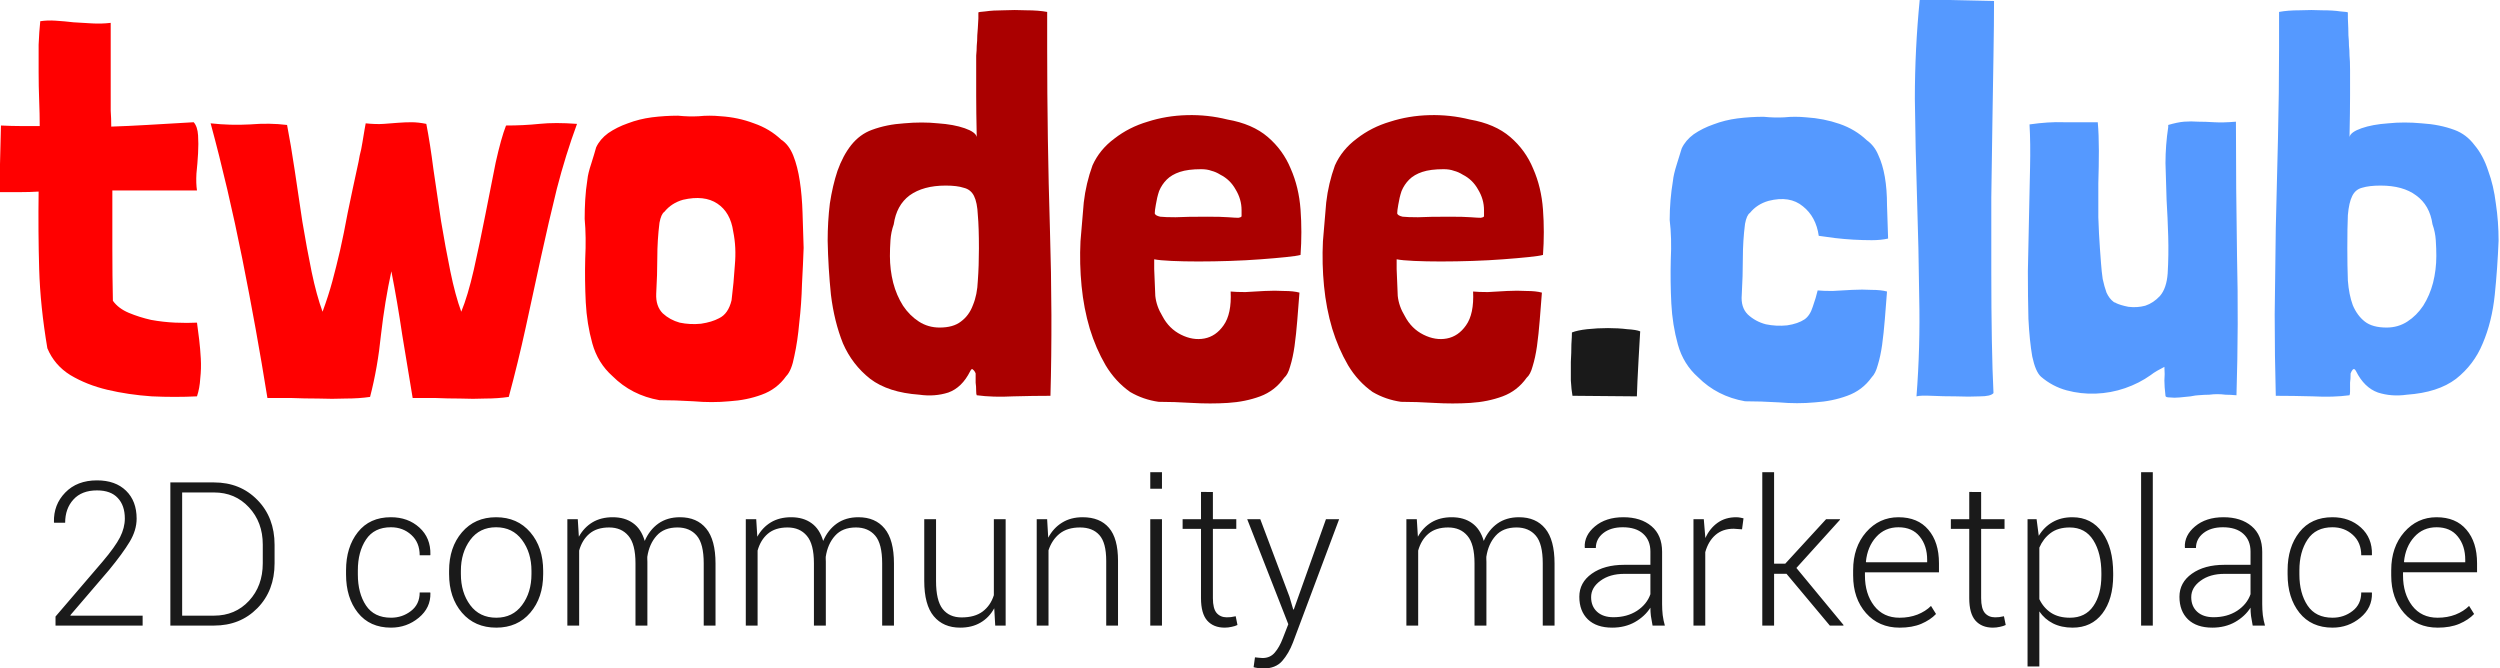 <svg xmlns:inkscape="http://www.inkscape.org/namespaces/inkscape" xmlns:sodipodi="http://sodipodi.sourceforge.net/DTD/sodipodi-0.dtd" xmlns="http://www.w3.org/2000/svg" xmlns:svg="http://www.w3.org/2000/svg" width="719.934" height="192.378" viewBox="0 0 719.934 192.378" id="svg1" inkscape:version="1.3.2 (091e20e, 2023-11-25, custom)" sodipodi:docname="twodee_design.svg"><defs id="defs1"></defs><g inkscape:label="Layer 1" inkscape:groupmode="layer" id="layer1" transform="translate(-345.944,-752.117)"><g id="text1-0-0-6-5-3-8" style="font-size:96px;font-family:'Londrina Solid';-inkscape-font-specification:'Londrina Solid';white-space:pre" transform="matrix(1.638,0,0,1.638,-341.914,135.931)" aria-label="twodee.club"><path style="fill:#ff0000" d="m 439.4,380.2 q -1.632,0.192 -3.264,0.096 -1.632,-0.096 -3.264,-0.192 -1.632,-0.192 -3.168,-0.288 -1.44,-0.096 -2.688,0.096 -0.192,1.824 -0.288,4.128 0,2.304 0,4.8 0,2.496 0.096,4.992 0.096,2.4 0.096,4.512 -1.536,0 -3.264,0 -1.632,0 -3.552,-0.096 l -0.288,11.712 q 2.016,0 3.648,0 1.728,0 3.264,-0.096 -0.096,7.008 0.096,13.632 0.192,6.528 1.44,13.92 1.248,2.976 4.032,4.704 2.88,1.728 6.528,2.592 3.648,0.864 7.776,1.152 4.128,0.192 7.968,0 0.48,-1.44 0.576,-3.168 0.192,-1.728 0.096,-3.456 -0.096,-1.728 -0.288,-3.36 -0.192,-1.632 -0.384,-2.976 -1.632,0.096 -3.84,0 -2.112,-0.096 -4.224,-0.48 -2.112,-0.48 -3.936,-1.248 -1.824,-0.768 -2.784,-2.112 -0.096,-4.32 -0.096,-9.216 0,-4.992 0,-10.176 h 14.88 q -0.192,-1.248 -0.096,-2.976 0.192,-1.824 0.288,-3.552 0.096,-1.728 0,-3.168 -0.096,-1.536 -0.768,-2.304 -4.896,0.288 -8.256,0.48 -3.264,0.192 -6.24,0.288 0,-1.44 -0.096,-2.784 0,-1.344 0,-2.592 z m 31.008,17.952 q -3.072,-0.384 -6.528,-0.096 -3.456,0.192 -6.912,-0.192 3.072,11.328 5.568,23.808 2.496,12.48 4.416,24.48 1.824,0 4.128,0 2.4,0.096 4.8,0.096 2.496,0.096 4.8,0 2.4,0 4.32,-0.288 1.344,-5.184 1.92,-10.944 0.672,-5.856 1.824,-11.136 1.056,5.376 1.92,11.232 0.96,5.856 1.824,11.04 1.824,0 3.936,0 2.208,0.096 4.416,0.096 2.304,0.096 4.416,0 2.208,0 4.128,-0.288 1.632,-6.048 2.976,-12.192 1.344,-6.24 2.688,-12.384 1.344,-6.144 2.784,-12 1.536,-5.952 3.552,-11.424 -3.84,-0.288 -6.624,0 -2.784,0.288 -5.856,0.288 -0.864,2.208 -1.824,6.528 -0.864,4.32 -1.824,9.216 -0.96,4.896 -2.016,9.6 -1.056,4.608 -2.208,7.392 -1.056,-2.88 -1.92,-7.104 -0.864,-4.224 -1.632,-8.832 -0.672,-4.608 -1.344,-9.12 -0.576,-4.512 -1.248,-7.968 -1.44,-0.288 -2.592,-0.288 -1.152,0 -2.4,0.096 -1.152,0.096 -2.496,0.192 -1.344,0.096 -3.168,-0.096 0,0 -0.192,1.056 -0.192,1.056 -0.384,2.304 -0.192,1.248 -0.48,2.304 -0.192,1.056 -0.192,1.056 -1.152,5.28 -1.92,9.024 -0.672,3.648 -1.344,6.624 -0.672,2.88 -1.344,5.376 -0.672,2.496 -1.728,5.376 -1.056,-2.88 -1.92,-7.008 -0.864,-4.224 -1.632,-8.832 -0.672,-4.608 -1.344,-9.024 -0.672,-4.512 -1.344,-7.968 z m 54.336,3.936 q -0.288,1.056 -0.864,2.88 -0.576,1.728 -0.672,2.784 -0.288,1.824 -0.384,3.552 -0.096,1.632 -0.096,3.36 0.288,3.168 0.096,7.008 -0.096,3.84 0.096,7.68 0.192,3.744 1.152,7.2 0.96,3.456 3.552,5.76 3.36,3.36 8.256,4.224 2.688,0 5.952,0.192 3.264,0.288 6.336,0 3.072,-0.192 5.664,-1.152 2.688,-0.96 4.32,-3.264 0.96,-0.96 1.44,-3.552 0.576,-2.592 0.864,-5.856 0.384,-3.264 0.48,-6.816 0.192,-3.552 0.288,-6.336 -0.096,-3.168 -0.192,-6.144 -0.096,-3.072 -0.48,-5.568 -0.384,-2.592 -1.152,-4.512 -0.768,-1.92 -2.112,-2.784 -2.016,-1.92 -4.8,-2.88 -2.784,-1.056 -5.856,-1.248 -2.016,-0.192 -3.84,0 -1.728,0.096 -3.648,-0.096 -2.304,0 -4.608,0.288 -2.208,0.288 -4.224,1.056 -1.92,0.672 -3.456,1.728 -1.44,1.056 -2.112,2.496 z m 12,11.328 q 1.248,-1.536 3.264,-2.112 3.744,-0.864 6.048,0.672 2.304,1.536 2.784,4.896 0.576,2.784 0.288,5.952 -0.192,3.072 -0.576,6.144 -0.576,2.4 -2.208,3.168 -1.248,0.672 -3.168,0.96 -1.92,0.192 -3.744,-0.192 -1.728,-0.48 -2.976,-1.632 -1.248,-1.248 -1.152,-3.456 0.192,-3.36 0.192,-6.336 0,-3.072 0.384,-6.144 0.288,-1.536 0.864,-1.92 z" id="path8" inkscape:export-filename="site\twoodee_title2.svg" inkscape:export-xdpi="97.400307" inkscape:export-ydpi="97.400307"></path><path style="fill:#aa0000" d="m 591.944,379.432 q -0.096,1.92 -0.192,2.976 0,0.96 -0.096,1.824 0,0.768 -0.096,1.728 0,0.864 0,2.592 0,1.632 0,4.416 0,2.784 0.096,7.296 -0.192,-0.864 -2.112,-1.536 -1.92,-0.672 -4.704,-0.864 -2.784,-0.288 -5.952,0 -3.072,0.192 -5.664,1.152 -2.112,0.768 -3.648,2.688 -1.44,1.824 -2.4,4.512 -0.864,2.592 -1.344,5.76 -0.384,3.168 -0.384,6.528 0.096,4.8 0.576,9.504 0.576,4.704 2.112,8.544 1.632,3.744 4.8,6.24 3.168,2.4 8.64,2.784 2.688,0.384 5.088,-0.384 2.4,-0.864 3.84,-3.744 0.288,-0.576 0.48,-0.288 0.288,0.192 0.48,0.672 0,1.056 0,1.632 0.096,0.576 0.096,1.536 0,0.48 0.096,0.672 2.88,0.384 6.432,0.192 3.552,-0.096 6.528,-0.096 0.384,-13.824 -0.096,-29.472 -0.48,-15.648 -0.48,-31.68 v -6.336 q -1.536,-0.288 -3.648,-0.288 -2.112,-0.096 -4.032,0 -1.824,0 -3.168,0.192 -1.248,0.096 -1.248,0.192 z m -14.88,36.192 q 0.48,-3.36 2.784,-5.088 2.4,-1.728 6.336,-1.728 2.016,0 3.168,0.384 1.248,0.288 1.824,1.44 0.576,1.152 0.672,3.36 0.192,2.112 0.192,5.856 0,3.072 -0.192,5.664 -0.096,2.496 -0.864,4.32 -0.672,1.824 -2.112,2.88 -1.344,1.056 -3.744,1.056 -2.016,0 -3.648,-1.056 -1.632,-1.056 -2.784,-2.784 -1.152,-1.824 -1.728,-4.032 -0.576,-2.304 -0.576,-4.704 0,-1.344 0.096,-2.784 0.096,-1.44 0.576,-2.784 z m 45.792,6.144 q 0.96,0.192 3.072,0.288 2.112,0.096 4.704,0.096 2.688,0 5.568,-0.096 2.88,-0.096 5.376,-0.288 2.592,-0.192 4.416,-0.384 1.92,-0.192 2.592,-0.384 0.288,-4.032 0,-7.968 -0.288,-3.936 -1.728,-7.2 -1.344,-3.264 -4.032,-5.568 -2.688,-2.304 -7.104,-3.072 -3.456,-0.864 -7.104,-0.768 -3.648,0.096 -6.912,1.152 -3.264,0.96 -5.856,2.976 -2.592,1.92 -3.84,4.704 -1.152,3.168 -1.536,6.528 -0.288,3.264 -0.576,6.816 -0.192,3.936 0.192,7.872 0.384,3.936 1.44,7.488 1.056,3.456 2.784,6.432 1.728,2.88 4.32,4.704 2.304,1.344 4.992,1.728 2.688,0 5.856,0.192 3.264,0.192 6.336,0 3.072,-0.192 5.664,-1.152 2.592,-0.96 4.224,-3.264 0.672,-0.576 1.056,-2.016 0.48,-1.536 0.768,-3.552 0.288,-2.112 0.48,-4.512 0.192,-2.4 0.384,-4.896 -1.056,-0.288 -2.688,-0.288 -1.632,-0.096 -3.456,0 -1.728,0.096 -3.36,0.192 -1.632,0 -2.592,-0.096 0.192,3.936 -1.248,5.952 -1.344,1.92 -3.36,2.304 -2.016,0.384 -4.128,-0.672 -2.112,-1.056 -3.264,-3.264 -1.056,-1.728 -1.248,-3.552 -0.096,-1.824 -0.192,-4.704 z m 11.616,-14.88 q 1.728,0.864 2.688,2.592 1.056,1.728 1.056,3.648 0,0.768 0,1.056 0,0.192 -0.576,0.288 -0.48,0 -1.728,-0.096 -1.248,-0.096 -3.744,-0.096 -3.648,0 -5.568,0.096 -1.824,0 -2.688,-0.096 -0.864,-0.192 -0.96,-0.576 0,-0.48 0.192,-1.536 0.192,-1.248 0.576,-2.4 0.48,-1.152 1.344,-2.016 0.864,-0.864 2.304,-1.344 1.44,-0.48 3.744,-0.48 1.056,0 1.824,0.288 0.768,0.192 1.536,0.672 z m 31.008,14.88 q 0.96,0.192 3.072,0.288 2.112,0.096 4.704,0.096 2.688,0 5.568,-0.096 2.88,-0.096 5.376,-0.288 2.592,-0.192 4.416,-0.384 1.92,-0.192 2.592,-0.384 0.288,-4.032 0,-7.968 -0.288,-3.936 -1.728,-7.2 -1.344,-3.264 -4.032,-5.568 -2.688,-2.304 -7.104,-3.072 -3.456,-0.864 -7.104,-0.768 -3.648,0.096 -6.912,1.152 -3.264,0.96 -5.856,2.976 -2.592,1.92 -3.84,4.704 -1.152,3.168 -1.536,6.528 -0.288,3.264 -0.576,6.816 -0.192,3.936 0.192,7.872 0.384,3.936 1.44,7.488 1.056,3.456 2.784,6.432 1.728,2.88 4.32,4.704 2.304,1.344 4.992,1.728 2.688,0 5.856,0.192 3.264,0.192 6.336,0 3.072,-0.192 5.664,-1.152 2.592,-0.96 4.224,-3.264 0.672,-0.576 1.056,-2.016 0.48,-1.536 0.768,-3.552 0.288,-2.112 0.48,-4.512 0.192,-2.4 0.384,-4.896 -1.056,-0.288 -2.688,-0.288 -1.632,-0.096 -3.456,0 -1.728,0.096 -3.36,0.192 -1.632,0 -2.592,-0.096 0.192,3.936 -1.248,5.952 -1.344,1.92 -3.36,2.304 -2.016,0.384 -4.128,-0.672 -2.112,-1.056 -3.264,-3.264 -1.056,-1.728 -1.248,-3.552 -0.096,-1.824 -0.192,-4.704 z m 11.616,-14.88 q 1.728,0.864 2.688,2.592 1.056,1.728 1.056,3.648 0,0.768 0,1.056 0,0.192 -0.576,0.288 -0.48,0 -1.728,-0.096 -1.248,-0.096 -3.744,-0.096 -3.648,0 -5.568,0.096 -1.824,0 -2.688,-0.096 -0.864,-0.192 -0.96,-0.576 0,-0.48 0.192,-1.536 0.192,-1.248 0.576,-2.4 0.48,-1.152 1.344,-2.016 0.864,-0.864 2.304,-1.344 1.44,-0.48 3.744,-0.48 1.056,0 1.824,0.288 0.768,0.192 1.536,0.672 z" id="path9"></path><path style="fill:#1a1a1a" d="m 707.72,445.864 v -0.096 -0.096 q 0,-0.672 0.096,-2.496 0.096,-1.824 0.192,-3.744 0.096,-1.92 0.192,-3.36 0.096,-1.536 0.096,-1.632 -0.672,-0.288 -2.304,-0.384 -1.536,-0.192 -3.36,-0.192 -1.824,0 -3.648,0.192 -1.728,0.192 -2.688,0.576 0,0.672 -0.096,2.112 0,1.44 -0.096,3.072 0,1.632 0,3.264 0.096,1.632 0.288,2.688 h 0.288 l 10.848,0.096 z" id="path10"></path><path style="fill:#5599ff" d="m 751.688,427.432 q -1.056,-0.288 -2.688,-0.288 -1.632,-0.096 -3.456,0 -1.824,0.096 -3.456,0.192 -1.632,0 -2.592,-0.096 -0.288,1.248 -0.864,2.88 -0.48,1.536 -1.44,2.208 -1.152,0.768 -3.072,1.056 -1.92,0.192 -3.744,-0.192 -1.824,-0.48 -3.168,-1.728 -1.248,-1.248 -1.056,-3.456 0.192,-3.36 0.192,-6.432 0,-3.072 0.384,-6.048 0.288,-1.536 0.864,-1.92 1.248,-1.536 3.264,-2.112 3.744,-0.96 6.048,0.96 2.304,1.824 2.784,5.184 1.248,0.192 2.784,0.384 1.632,0.192 3.264,0.288 1.728,0.096 3.264,0.096 1.632,0 2.88,-0.288 -0.096,-3.168 -0.192,-5.856 0,-2.784 -0.384,-4.992 -0.384,-2.208 -1.152,-3.84 -0.672,-1.632 -2.016,-2.592 -2.016,-1.92 -4.8,-2.88 -2.784,-0.96 -5.856,-1.152 -2.016,-0.192 -3.84,0 -1.728,0.096 -3.648,-0.096 -2.304,0 -4.608,0.288 -2.208,0.288 -4.224,1.056 -1.92,0.672 -3.456,1.728 -1.44,1.056 -2.112,2.496 -0.288,0.96 -0.864,2.784 -0.576,1.824 -0.672,2.88 -0.576,3.456 -0.576,6.912 0.384,3.168 0.192,7.008 -0.096,3.84 0.096,7.68 0.192,3.744 1.152,7.2 0.96,3.456 3.552,5.76 3.36,3.36 8.256,4.224 2.688,0 5.952,0.192 3.264,0.288 6.336,0 3.072,-0.192 5.664,-1.152 2.688,-0.96 4.32,-3.264 0.672,-0.672 1.056,-2.112 0.48,-1.536 0.768,-3.552 0.288,-2.112 0.48,-4.512 0.192,-2.4 0.384,-4.896 z m 5.76,-51.36 q -0.864,8.736 -0.864,17.472 0.096,8.736 0.384,17.472 0.288,8.736 0.384,17.472 0.192,8.736 -0.48,17.376 0.672,-0.192 2.688,-0.096 2.016,0.096 4.224,0.096 2.304,0.096 4.224,0 1.92,0 2.4,-0.576 -0.192,-3.84 -0.288,-9.312 -0.096,-5.568 -0.096,-11.904 0,-6.336 0,-13.152 0.096,-6.816 0.192,-13.152 0.096,-6.336 0.192,-11.904 0.096,-5.568 0.096,-9.504 z m 43.008,64.608 q 0.096,1.344 0,2.4 0,1.056 0.192,2.688 0,0.288 0.768,0.288 0.768,0.096 1.728,0 0.96,-0.096 1.92,-0.192 0.96,-0.192 1.344,-0.192 1.152,-0.096 1.92,-0.096 0.768,-0.096 1.44,-0.096 0.672,0 1.44,0.096 0.768,0 1.92,0.096 0.384,-12.672 0.096,-24.48 -0.192,-11.808 -0.192,-23.616 -2.304,0.192 -3.84,0.096 -1.536,-0.096 -2.784,-0.096 -1.248,-0.096 -2.496,0 -1.152,0.096 -2.784,0.576 v 0.384 q -0.48,3.168 -0.48,6.336 0.096,3.168 0.192,6.432 0.192,3.168 0.288,6.432 0.096,3.264 -0.096,6.528 -0.192,2.592 -1.344,3.936 -1.152,1.248 -2.592,1.728 -1.44,0.384 -2.976,0.192 -1.44,-0.288 -2.208,-0.672 -0.096,-0.096 -0.192,-0.096 -0.096,0 -0.192,-0.096 -0.768,-0.576 -1.248,-1.632 -0.384,-1.056 -0.672,-2.4 -0.192,-1.344 -0.288,-2.688 -0.096,-1.44 -0.192,-2.592 -0.192,-2.592 -0.288,-5.568 0,-2.976 0,-5.952 0.096,-2.976 0.096,-5.76 0,-2.784 -0.192,-4.992 -3.36,0 -6.048,0 -2.592,-0.096 -5.952,0.384 0.192,3.264 0.096,7.584 -0.096,4.32 -0.192,9.024 -0.096,4.608 -0.192,9.216 0,4.512 0.096,8.352 0.192,3.84 0.672,6.624 0.576,2.688 1.536,3.552 2.016,1.728 4.512,2.4 2.496,0.672 5.088,0.576 2.688,-0.096 5.184,-0.96 2.496,-0.864 4.512,-2.304 0.48,-0.384 1.152,-0.768 0.768,-0.384 1.248,-0.672 z m 32.256,-62.304 q 0,-0.096 -1.344,-0.192 -1.248,-0.192 -3.168,-0.192 -1.824,-0.096 -3.936,0 -2.112,0 -3.648,0.288 v 6.336 q 0,7.968 -0.192,15.936 -0.192,7.968 -0.384,15.744 -0.096,7.68 -0.192,15.168 0,7.392 0.192,14.304 2.976,0 6.528,0.096 3.552,0.192 6.432,-0.192 0.096,-0.192 0.096,-0.672 0,-0.96 0,-1.536 0.096,-0.576 0.096,-1.632 0.192,-0.48 0.384,-0.672 0.288,-0.288 0.576,0.288 1.44,2.88 3.84,3.744 2.4,0.768 5.088,0.384 5.472,-0.384 8.64,-2.784 3.168,-2.496 4.704,-6.24 1.632,-3.84 2.112,-8.544 0.48,-4.704 0.672,-9.504 0,-3.36 -0.48,-6.528 -0.384,-3.168 -1.344,-5.76 -0.864,-2.688 -2.4,-4.512 -1.44,-1.92 -3.552,-2.688 -2.592,-0.96 -5.76,-1.152 -3.072,-0.288 -5.856,0 -2.784,0.192 -4.704,0.864 -1.92,0.672 -2.112,1.536 0.096,-4.512 0.096,-7.296 0,-2.784 0,-4.416 0,-1.728 -0.096,-2.592 0,-0.96 -0.096,-1.728 0,-0.864 -0.096,-1.824 0,-1.056 -0.096,-2.976 z m 14.88,37.248 q 0.48,1.344 0.576,2.784 0.096,1.44 0.096,2.784 0,2.4 -0.576,4.704 -0.576,2.208 -1.728,4.032 -1.152,1.728 -2.784,2.784 -1.632,1.056 -3.648,1.056 -2.496,0 -3.84,-1.056 -1.344,-1.056 -2.112,-2.88 -0.672,-1.824 -0.864,-4.32 -0.096,-2.592 -0.096,-5.664 0,-3.744 0.096,-5.856 0.192,-2.208 0.768,-3.36 0.576,-1.152 1.728,-1.44 1.248,-0.384 3.264,-0.384 3.936,0 6.24,1.728 2.4,1.728 2.88,5.088 z" id="path11"></path></g><path style="font-weight:300;font-size:96px;font-family:Roboto;-inkscape-font-specification:'Roboto Light';white-space:pre;fill:#1a1a1a" d="m 334.703,414 h -41.531 v -4.312 L 315.625,383.484 q 6,-7.078 8.297,-11.578 2.297,-4.547 2.297,-8.953 0,-6.234 -3.375,-9.797 -3.328,-3.609 -9.891,-3.609 -7.312,0 -11.25,4.359 -3.938,4.312 -3.938,11.062 h -5.25 l -0.094,-0.281 q -0.234,-8.344 5.391,-14.109 5.625,-5.812 15.141,-5.812 8.766,0 13.828,4.922 5.062,4.922 5.062,13.312 0,5.531 -3.328,11.062 -3.328,5.531 -9.797,13.406 l -18.469,21.562 0.094,0.234 h 34.359 z m 13.219,0 v -68.25 h 20.812 q 12.516,0 20.672,8.344 8.203,8.344 8.203,21.422 v 8.766 q 0,13.078 -8.203,21.422 Q 381.25,414 368.734,414 Z m 5.625,-63.469 v 58.734 h 15.188 q 10.125,0 16.688,-7.078 6.562,-7.078 6.562,-17.906 V 375.375 q 0,-10.688 -6.609,-17.766 -6.562,-7.078 -16.641,-7.078 z m 99.562,59.719 q 5.391,0 9.516,-3.188 4.172,-3.188 4.172,-8.859 h 5.016 l 0.094,0.281 q 0.188,7.031 -5.531,11.766 -5.719,4.734 -13.266,4.734 -10.125,0 -15.797,-7.125 -5.625,-7.125 -5.625,-18.234 v -1.969 q 0,-11.062 5.625,-18.188 5.625,-7.125 15.75,-7.125 8.156,0 13.594,4.922 5.438,4.922 5.25,12.938 l -0.094,0.281 h -5.016 q 0,-6.094 -3.984,-9.703 -3.984,-3.656 -9.75,-3.656 -7.969,0 -11.859,5.859 -3.891,5.859 -3.891,14.672 v 1.969 q 0,8.953 3.891,14.812 3.891,5.812 11.906,5.812 z m 27.703,-22.359 q 0,-11.203 6.141,-18.375 6.141,-7.172 16.266,-7.172 10.172,0 16.312,7.172 6.141,7.172 6.141,18.375 v 1.547 q 0,11.25 -6.141,18.422 -6.094,7.125 -16.219,7.125 -10.219,0 -16.359,-7.125 -6.141,-7.172 -6.141,-18.422 z m 5.625,1.547 q 0,8.812 4.453,14.812 4.453,6 12.422,6 7.828,0 12.281,-6 4.5,-6 4.5,-14.812 v -1.547 q 0,-8.672 -4.5,-14.719 -4.5,-6.047 -12.375,-6.047 -7.875,0 -12.328,6.047 -4.453,6.047 -4.453,14.719 z m 55.734,-26.156 0.516,8.344 q 2.438,-4.406 6.469,-6.844 4.078,-2.438 9.656,-2.438 5.812,0 9.703,2.812 3.891,2.766 5.578,8.484 2.297,-5.297 6.516,-8.297 4.266,-3 10.266,-3 8.109,0 12.516,5.391 4.453,5.391 4.453,16.688 V 414 h -5.625 v -29.672 q 0,-9.375 -3.328,-13.219 -3.328,-3.891 -9.188,-3.891 -6.422,0 -9.938,3.938 -3.516,3.891 -4.453,10.078 0,0.516 0,1.031 0.047,0.516 0.047,1.312 V 414 h -5.672 v -29.672 q 0,-9.188 -3.375,-13.125 -3.328,-3.984 -9.188,-3.984 -5.906,0 -9.422,3 -3.469,2.953 -4.875,8.016 V 414 h -5.625 v -50.719 z m 85.078,0 0.516,8.344 q 2.438,-4.406 6.469,-6.844 4.078,-2.438 9.656,-2.438 5.812,0 9.703,2.812 3.891,2.766 5.578,8.484 2.297,-5.297 6.516,-8.297 4.266,-3 10.266,-3 8.109,0 12.516,5.391 4.453,5.391 4.453,16.688 V 414 h -5.625 v -29.672 q 0,-9.375 -3.328,-13.219 -3.328,-3.891 -9.188,-3.891 -6.422,0 -9.938,3.938 -3.516,3.891 -4.453,10.078 0,0.516 0,1.031 0.047,0.516 0.047,1.312 V 414 h -5.672 v -29.672 q 0,-9.188 -3.375,-13.125 -3.328,-3.984 -9.188,-3.984 -5.906,0 -9.422,3 -3.469,2.953 -4.875,8.016 V 414 h -5.625 V 363.281 Z M 740.734,405.75 q -2.438,4.453 -6.562,6.844 -4.078,2.391 -9.703,2.391 -8.016,0 -12.562,-5.438 -4.547,-5.438 -4.547,-16.875 v -29.391 h 5.625 v 29.484 q 0,9.281 3.141,13.312 3.188,4.031 9,4.031 6.328,0 10.078,-2.812 3.797,-2.859 5.344,-7.781 v -36.234 h 5.625 V 414 h -4.969 z m 25.219,-42.469 0.516,8.812 q 2.484,-4.641 6.609,-7.172 4.125,-2.578 9.797,-2.578 8.25,0 12.562,5.062 4.312,5.016 4.312,15.703 V 414 h -5.625 v -30.844 q 0,-8.719 -3.281,-12.328 -3.234,-3.609 -9.234,-3.609 -6,0 -9.703,2.953 -3.656,2.953 -5.297,7.922 V 414 h -5.625 V 363.281 Z M 820.703,414 H 815.125 v -50.719 h 5.578 z m 0,-65.25 H 815.125 v -7.875 h 5.578 z m 24.281,1.547 v 12.984 h 11.156 v 4.594 h -11.156 v 33.047 q 0,4.969 1.781,7.078 1.828,2.062 4.828,2.062 1.031,0 1.969,-0.094 0.984,-0.141 2.297,-0.422 l 0.844,4.172 q -1.125,0.562 -2.812,0.891 -1.641,0.375 -3.281,0.375 -5.344,0 -8.344,-3.375 -2.953,-3.375 -2.953,-10.688 V 367.875 h -8.766 v -4.594 h 8.766 v -12.984 z m 36.516,49.969 1.781,6.047 h 0.281 l 15.328,-43.031 h 6.281 l -22.031,58.828 q -1.969,5.156 -5.109,8.766 -3.141,3.609 -9.188,3.609 -0.984,0 -2.391,-0.234 -1.406,-0.188 -2.062,-0.422 l 0.656,-4.688 q 0.562,0.094 1.781,0.188 1.266,0.141 1.828,0.141 3.656,0 5.859,-2.625 2.203,-2.578 3.75,-6.656 l 2.672,-6.844 -19.594,-50.062 h 6.234 z m 60.703,-36.984 0.516,8.344 q 2.438,-4.406 6.469,-6.844 4.078,-2.438 9.656,-2.438 5.812,0 9.703,2.812 3.891,2.766 5.578,8.484 2.297,-5.297 6.516,-8.297 4.266,-3 10.266,-3 8.109,0 12.516,5.391 4.453,5.391 4.453,16.688 V 414 h -5.625 v -29.672 q 0,-9.375 -3.328,-13.219 -3.328,-3.891 -9.188,-3.891 -6.422,0 -9.938,3.938 -3.516,3.891 -4.453,10.078 0,0.516 0,1.031 0.047,0.516 0.047,1.312 V 414 h -5.672 v -29.672 q 0,-9.188 -3.375,-13.125 -3.328,-3.984 -9.188,-3.984 -5.906,0 -9.422,3 -3.469,2.953 -4.875,8.016 V 414 h -5.625 V 363.281 Z M 1054.609,414 q -0.516,-2.672 -0.797,-4.594 -0.234,-1.922 -0.234,-3.938 -2.625,4.125 -7.359,6.844 -4.734,2.672 -10.875,2.672 -7.453,0 -11.578,-3.938 -4.078,-3.984 -4.078,-10.781 0,-6.797 5.953,-11.016 5.953,-4.219 15.469,-4.219 h 12.469 V 378.75 q 0,-5.438 -3.469,-8.531 -3.422,-3.094 -9.703,-3.094 -5.766,0 -9.328,2.812 -3.516,2.812 -3.516,7.078 h -5.203 l -0.094,-0.281 q -0.281,-5.719 4.875,-10.031 5.203,-4.359 13.547,-4.359 8.344,0 13.406,4.266 5.062,4.266 5.062,12.234 v 24.938 q 0,2.672 0.281,5.203 0.328,2.531 1.031,5.016 z m -18.656,-3.984 q 6.469,0 11.203,-3.047 4.734,-3.094 6.422,-7.922 v -9.703 h -12.516 q -6.844,0 -11.297,3.281 -4.453,3.234 -4.453,7.828 0,4.312 2.812,6.938 2.859,2.625 7.828,2.625 z m 61.312,-41.906 -3.984,-0.281 q -5.297,0 -8.719,3 -3.375,2.953 -4.828,8.156 V 414 h -5.625 v -50.719 h 4.922 l 0.703,8.438 v 0.562 q 2.203,-4.688 5.906,-7.312 3.703,-2.625 8.812,-2.625 1.031,0 1.969,0.188 0.938,0.141 1.547,0.328 z m 21.188,21.188 h -5.906 V 414 h -5.625 v -73.125 h 5.625 v 43.594 h 5.344 l 19.453,-21.188 h 6.562 l 0.094,0.234 -20.812,23.016 22.5,27.234 -0.141,0.234 h -6.422 z m 53.906,25.688 q -9.844,0 -15.984,-6.938 -6.141,-6.984 -6.141,-17.906 v -2.578 q 0,-10.969 6.188,-18.094 6.234,-7.125 15.422,-7.125 9.234,0 14.25,5.953 5.062,5.906 5.062,15.938 v 4.359 h -35.297 v 1.547 q 0,8.672 4.359,14.391 4.406,5.719 12.141,5.719 4.641,0 8.531,-1.5 3.891,-1.547 6.469,-4.125 l 2.391,3.844 q -2.672,2.812 -7.031,4.688 -4.312,1.828 -10.359,1.828 z m -0.516,-47.859 q -6.469,0 -10.641,4.641 -4.172,4.641 -4.875,11.766 l 0.141,0.281 h 29.062 v -1.172 q 0,-6.75 -3.562,-11.109 -3.516,-4.406 -10.125,-4.406 z m 39.422,-16.828 v 12.984 h 11.156 v 4.594 h -11.156 v 33.047 q 0,4.969 1.781,7.078 1.828,2.062 4.828,2.062 1.031,0 1.969,-0.094 0.984,-0.141 2.297,-0.422 l 0.844,4.172 q -1.125,0.562 -2.812,0.891 -1.641,0.375 -3.281,0.375 -5.344,0 -8.344,-3.375 -2.953,-3.375 -2.953,-10.688 V 367.875 h -8.766 v -4.594 h 8.766 v -12.984 z m 62.953,39.75 q 0,11.391 -5.156,18.188 -5.156,6.75 -14.203,6.75 -5.297,0 -9.328,-2.016 -3.984,-2.016 -6.516,-5.719 v 26.25 h -5.625 v -70.219 h 4.312 l 1.031,7.922 q 2.531,-4.219 6.562,-6.516 4.031,-2.344 9.469,-2.344 9.141,0 14.297,7.312 5.156,7.266 5.156,19.406 z m -5.625,-0.984 q 0,-9.656 -3.844,-15.75 -3.844,-6.094 -11.25,-6.094 -5.578,0 -9.141,2.672 -3.516,2.672 -5.344,6.938 v 24.562 q 1.969,4.125 5.578,6.516 3.609,2.344 9,2.344 7.359,0 11.156,-5.531 3.844,-5.531 3.844,-14.672 z M 1293.109,414 h -5.578 v -73.125 h 5.578 z m 47.625,0 q -0.516,-2.672 -0.797,-4.594 -0.234,-1.922 -0.234,-3.938 -2.625,4.125 -7.359,6.844 -4.734,2.672 -10.875,2.672 -7.453,0 -11.578,-3.938 -4.078,-3.984 -4.078,-10.781 0,-6.797 5.953,-11.016 5.953,-4.219 15.469,-4.219 h 12.469 V 378.75 q 0,-5.438 -3.469,-8.531 -3.422,-3.094 -9.703,-3.094 -5.766,0 -9.328,2.812 -3.516,2.812 -3.516,7.078 h -5.203 l -0.094,-0.281 q -0.281,-5.719 4.875,-10.031 5.203,-4.359 13.547,-4.359 8.344,0 13.406,4.266 5.062,4.266 5.062,12.234 v 24.938 q 0,2.672 0.281,5.203 0.328,2.531 1.031,5.016 z m -18.656,-3.984 q 6.469,0 11.203,-3.047 4.734,-3.094 6.422,-7.922 v -9.703 h -12.516 q -6.844,0 -11.297,3.281 -4.453,3.234 -4.453,7.828 0,4.312 2.812,6.938 2.859,2.625 7.828,2.625 z m 56.719,0.234 q 5.391,0 9.516,-3.188 4.172,-3.188 4.172,-8.859 h 5.016 l 0.094,0.281 q 0.188,7.031 -5.531,11.766 -5.719,4.734 -13.266,4.734 -10.125,0 -15.797,-7.125 -5.625,-7.125 -5.625,-18.234 v -1.969 q 0,-11.062 5.625,-18.188 5.625,-7.125 15.75,-7.125 8.156,0 13.594,4.922 5.438,4.922 5.25,12.938 l -0.094,0.281 h -5.016 q 0,-6.094 -3.984,-9.703 -3.984,-3.656 -9.75,-3.656 -7.969,0 -11.859,5.859 Q 1363,378.844 1363,387.656 v 1.969 q 0,8.953 3.891,14.812 3.891,5.812 11.906,5.812 z m 50.109,4.734 q -9.844,0 -15.984,-6.938 -6.141,-6.984 -6.141,-17.906 v -2.578 q 0,-10.969 6.188,-18.094 6.234,-7.125 15.422,-7.125 9.234,0 14.25,5.953 5.062,5.906 5.062,15.938 v 4.359 h -35.297 v 1.547 q 0,8.672 4.359,14.391 4.406,5.719 12.141,5.719 4.641,0 8.531,-1.5 3.891,-1.547 6.469,-4.125 l 2.391,3.844 q -2.672,2.812 -7.031,4.688 -4.312,1.828 -10.359,1.828 z m -0.516,-47.859 q -6.469,0 -10.641,4.641 -4.172,4.641 -4.875,11.766 l 0.141,0.281 h 29.062 v -1.172 q 0,-6.75 -3.562,-11.109 Q 1435,367.125 1428.391,367.125 Z" id="text6-9" transform="matrix(0.604,0,0,0.604,184.856,682.211)" aria-label="2D community marketplace"></path></g></svg>